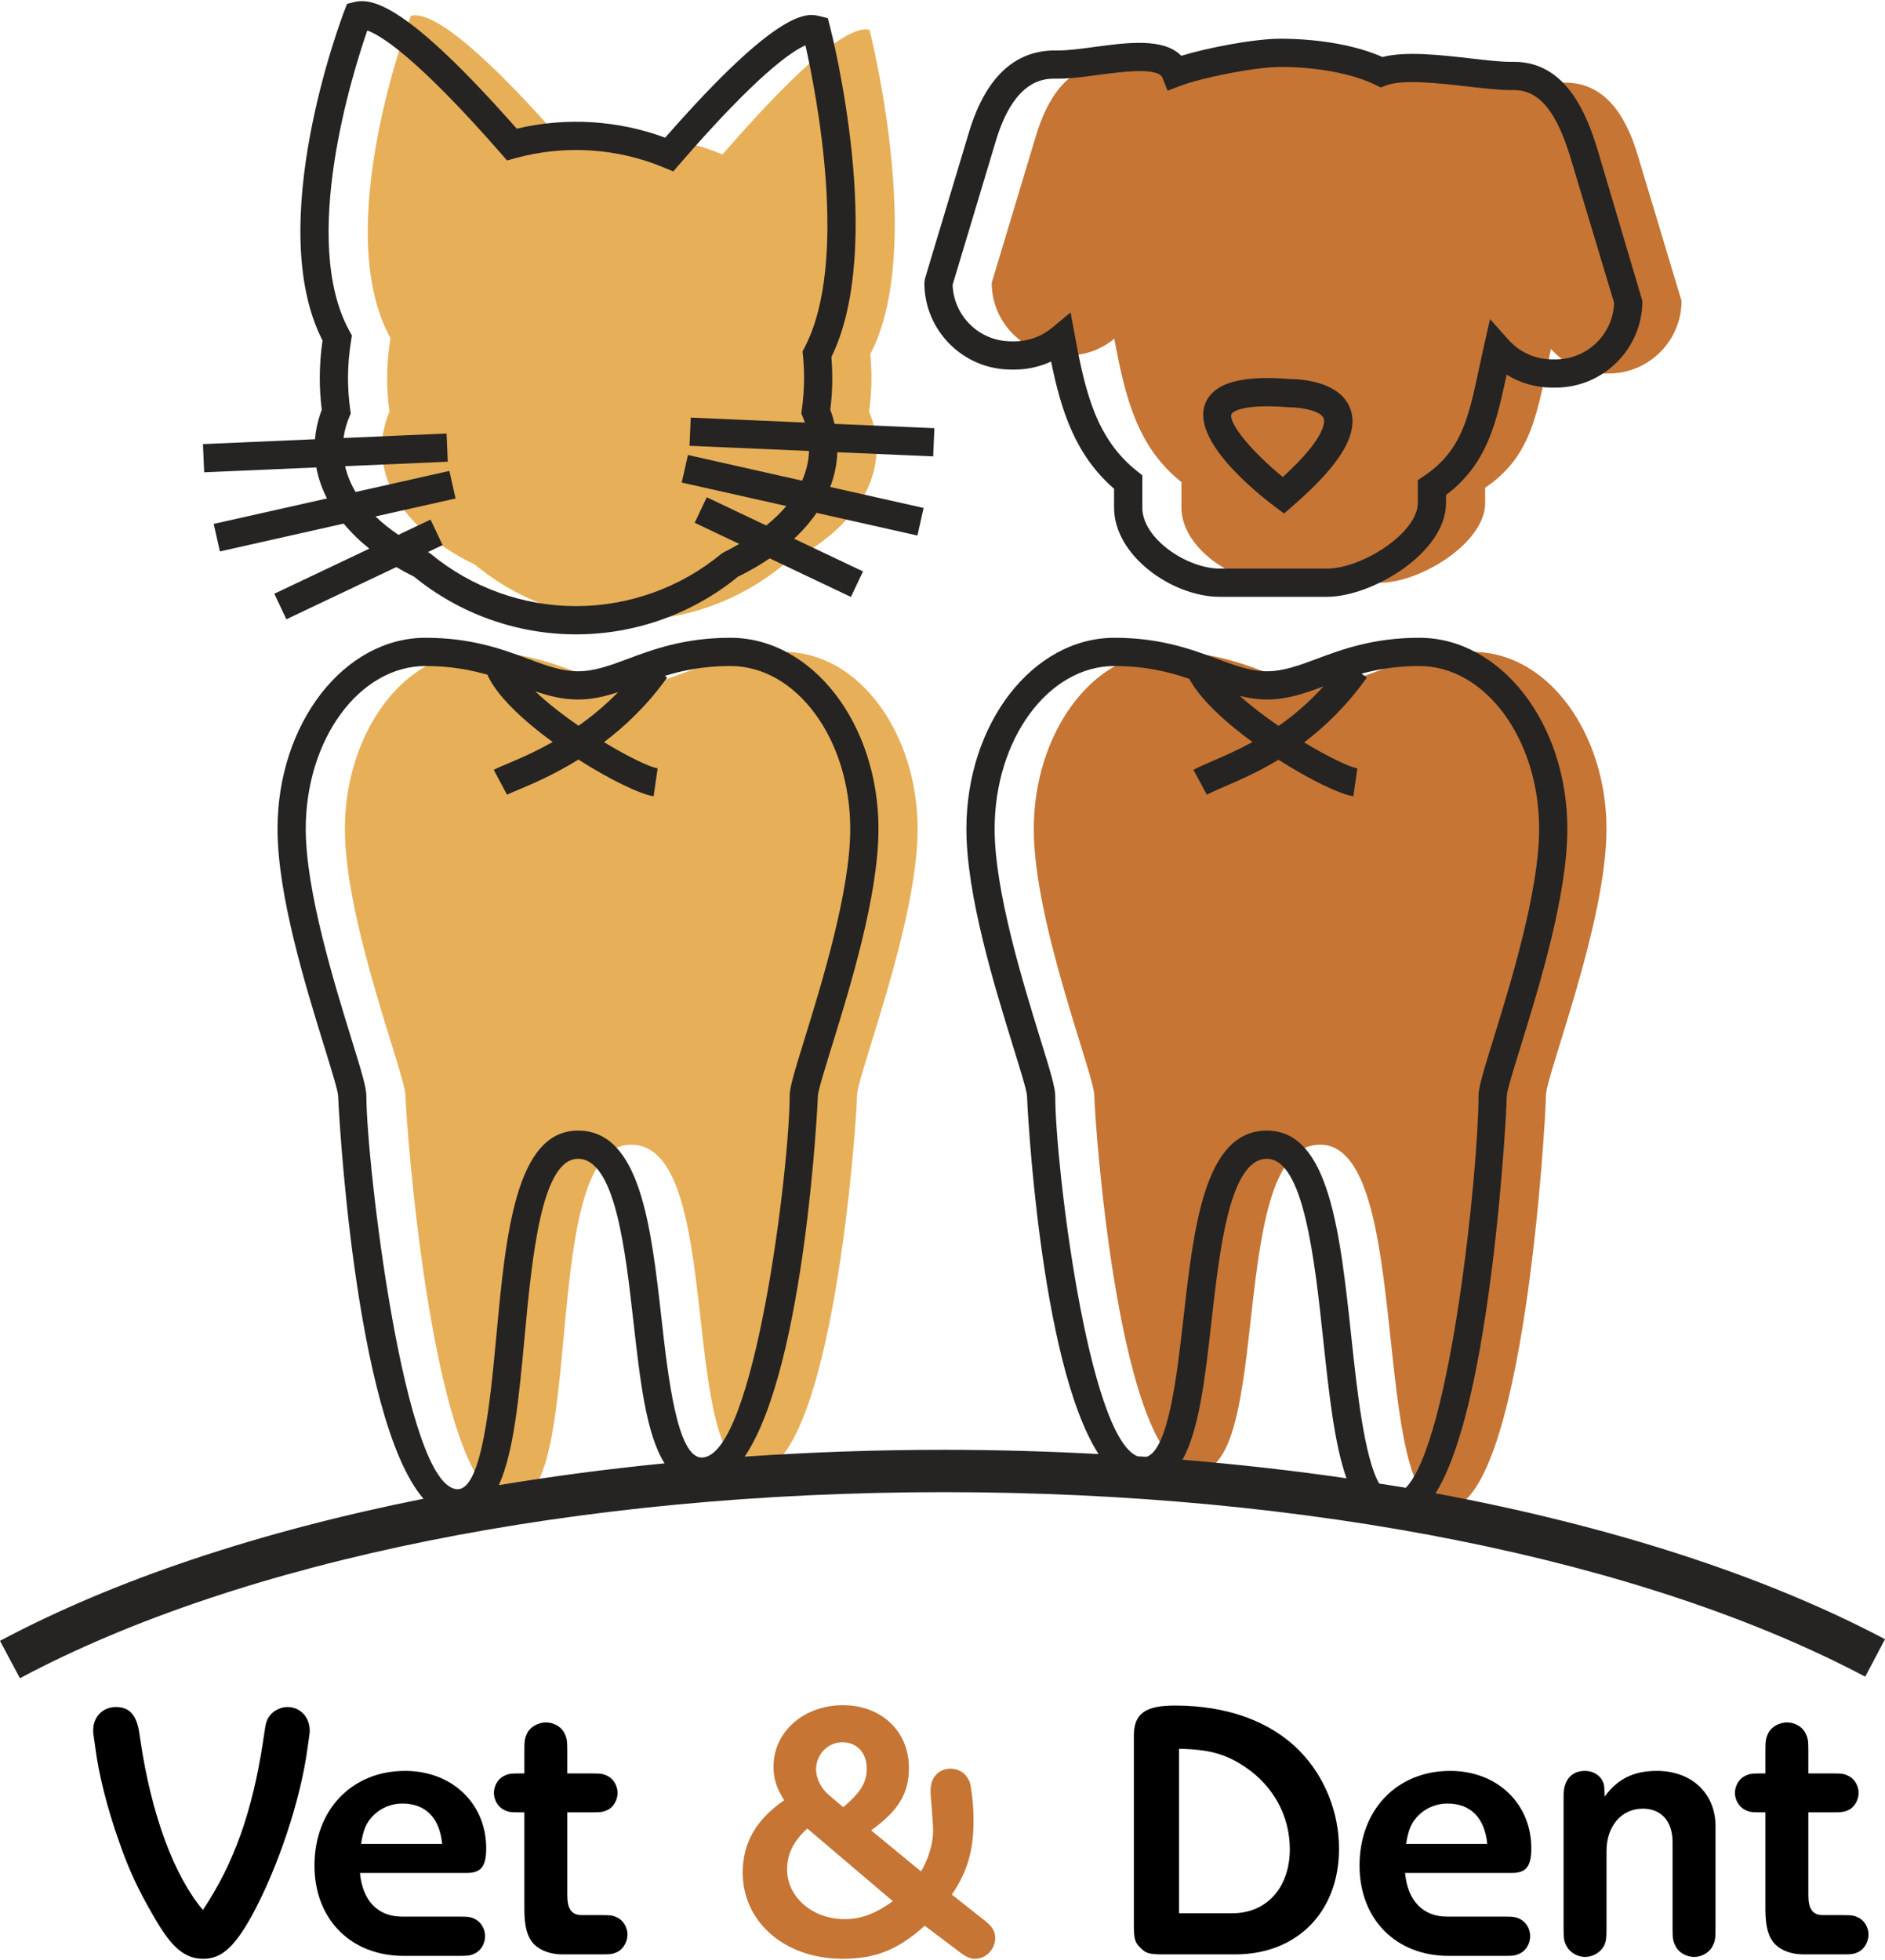 <?xml version="1.0" encoding="UTF-8"?>
<!DOCTYPE svg PUBLIC "-//W3C//DTD SVG 1.1//EN" "http://www.w3.org/Graphics/SVG/1.1/DTD/svg11.dtd">
<!-- Creator: CorelDRAW 2021 (64-Bit) -->
<svg xmlns="http://www.w3.org/2000/svg" xml:space="preserve" width="556px" height="578px" version="1.1" style="shape-rendering:geometricPrecision; text-rendering:geometricPrecision; image-rendering:optimizeQuality; fill-rule:evenodd; clip-rule:evenodd"
viewBox="0 0 619.61 643.38"
 xmlns:xlink="http://www.w3.org/1999/xlink"
 xmlns:xodm="http://www.corel.com/coreldraw/odm/2003">
 <defs>
  <style type="text/css">
   <![CDATA[
    .fil2 {fill:#E7AF58;fill-rule:nonzero}
    .fil1 {fill:#C67535;fill-rule:nonzero}
    .fil3 {fill:#252423;fill-rule:nonzero}
    .fil0 {fill:black;fill-rule:nonzero}
   ]]>
  </style>
 </defs>
 <g id="Vrstva_x0020_1">
  <g id="_3010230126944">
   <path class="fil0" d="M46.19 571.85c3.62,24.24 10.98,44.15 20.5,55.48 10.26,-15.32 16.29,-32.45 19.79,-55.48l0.36 -2.42c0.48,-3.37 0.72,-4.46 1.81,-5.91 1.2,-1.68 3.62,-2.89 5.79,-2.89 4.22,0 7.36,3.26 7.36,7.72 0,0.84 0,0.84 -0.36,3.26l-0.37 2.65c-2.29,17.01 -9.77,39.44 -18.45,55.25 -5.67,10.13 -9.89,13.87 -15.8,13.87 -6.04,0 -10.38,-3.62 -16.05,-13.51 -5.31,-9.05 -8.44,-15.8 -11.58,-24.85 -3.98,-11.22 -6.75,-22.32 -7.84,-30.88l-0.36 -2.53c-0.36,-2.42 -0.36,-2.42 -0.36,-3.38 0,-4.34 3.13,-7.6 7.48,-7.6 4.46,0 6.87,2.65 7.72,8.8l0.36 2.42z"/>
   <path class="fil0" d="M118.32 615.15c0.85,9.17 5.91,14.36 13.76,14.36l18.81 0c3.14,0 3.86,0.12 5.31,0.84 1.93,0.97 3.26,3.26 3.26,5.55 0,2.41 -1.33,4.7 -3.26,5.67 -1.45,0.72 -2.17,0.85 -5.31,0.85l-18.21 0c-17.37,0 -29.31,-12.07 -29.31,-29.68 0,-18.34 12.3,-31.12 29.79,-31.12 15.44,0 26.66,10.73 26.66,25.45 0,5.91 -1.69,8.08 -6.27,8.08l-35.23 0zm27.02 -9.53l0 0c-0.84,-8.56 -5.42,-13.27 -13.14,-13.27 -3.38,0 -6.76,1.33 -9.17,3.62 -2.54,2.41 -3.62,4.83 -4.34,9.65l26.65 0z"/>
   <path class="fil0" d="M186.47 622.51c0,4.47 1.45,6.51 4.71,6.51l6.51 0c3.14,0 3.86,0.13 5.31,0.85 1.93,0.96 3.26,3.25 3.26,5.55 0,2.29 -1.33,4.7 -3.26,5.67 -1.45,0.72 -2.17,0.84 -5.31,0.84l-12.78 0c-3.87,0 -7.24,-1.2 -9.41,-3.37 -2.18,-2.3 -3.14,-5.79 -3.14,-11.47l0 -31.84 -1.45 0c-3.13,0 -3.86,-0.12 -5.31,-0.85 -1.93,-0.96 -3.25,-3.25 -3.25,-5.55 0,-2.29 1.32,-4.58 3.25,-5.54 1.45,-0.73 2.18,-0.85 5.31,-0.85l1.45 0 0 -7.36c0,-3.38 0.12,-4.22 0.96,-5.91 0.97,-2.05 3.62,-3.5 6.16,-3.5 2.53,0 5.06,1.45 6.03,3.5 0.84,1.69 0.96,2.42 0.96,5.91l0 7.36 7.96 0c3.14,0 3.87,0.12 5.31,0.85 1.93,0.96 3.26,3.25 3.26,5.54 0,2.3 -1.33,4.59 -3.14,5.55 -1.56,0.73 -2.29,0.85 -5.43,0.85l-7.96 0 0 27.26z"/>
   <path class="fil1" d="M322.78 630.11c3.37,2.53 4.34,3.98 4.34,6.52 0,3.61 -3.02,6.75 -6.63,6.75 -1.69,0 -3.02,-0.61 -5.79,-2.78l-10.74 -8.08c-8.69,7.84 -16.17,10.86 -27.02,10.86 -18.94,0 -32.81,-12.06 -32.81,-28.35 0,-9.65 4.34,-17.37 13.63,-23.76 -2.53,-3.98 -3.5,-7.12 -3.5,-11.1 0,-11.34 9.89,-20.14 22.8,-20.14 12.66,0 21.71,8.56 21.71,20.62 0,8.33 -3.37,14 -12.42,20.51l16.4 13.51c2.54,-4.35 3.98,-9.29 3.98,-13.51 0,-0.97 -0.24,-4.82 -0.72,-10.62 -0.12,-0.84 -0.12,-1.81 -0.12,-2.53 0,-4.22 2.65,-7.12 6.63,-7.12 2.05,0 4.35,1.09 5.31,2.78 0.97,1.33 1.21,2.05 1.57,5.31l0.12 0.72c0.36,3.01 0.48,5.67 0.48,8.44 0,9.78 -2.05,16.65 -7.12,24.13l9.9 7.84zm-57.42 -29.55l0 0c-4.59,4.22 -6.64,8.44 -6.64,13.51 0,9.05 8.45,16.28 18.82,16.28 5.55,0 10.25,-1.81 15.93,-5.91l-28.11 -23.88zm11.82 -7l0 0c5.79,-4.95 7.72,-8.08 7.72,-12.79 0,-5.06 -3.26,-8.56 -7.96,-8.56 -4.83,0 -8.69,3.98 -8.69,8.93 0,2.89 1.57,6.15 4.1,8.32l4.83 4.1z"/>
   <path class="fil0" d="M382.36 641.93c-4.58,0 -5.79,-0.36 -7.48,-2.17 -1.81,-1.69 -2.17,-2.89 -2.17,-7.48l0 -62.25c0,-7.23 3.74,-9.88 13.51,-9.88 17.13,0 31.36,5.18 40.89,14.83 8.2,8.33 13.03,20.03 13.03,32.21 0,20.75 -13.75,34.74 -34.14,34.74l-23.64 0zm5.19 -13.51l0 0 17.49 0c11.34,0 18.93,-8.45 18.93,-21.11 0,-10.73 -5.3,-20.63 -14.59,-26.9 -6.39,-4.34 -12.06,-5.91 -21.83,-6.03l0 54.04z"/>
   <path class="fil0" d="M461.85 615.15c0.84,9.17 5.91,14.36 13.75,14.36l18.82 0c3.13,0 3.86,0.12 5.3,0.84 1.94,0.97 3.26,3.26 3.26,5.55 0,2.41 -1.32,4.7 -3.26,5.67 -1.44,0.72 -2.17,0.85 -5.3,0.85l-18.22 0c-17.37,0 -29.31,-12.07 -29.31,-29.68 0,-18.34 12.31,-31.12 29.8,-31.12 15.44,0 26.66,10.73 26.66,25.45 0,5.91 -1.69,8.08 -6.28,8.08l-35.22 0zm27.02 -9.53l0 0c-0.85,-8.56 -5.43,-13.27 -13.15,-13.27 -3.38,0 -6.75,1.33 -9.17,3.62 -2.53,2.41 -3.62,4.83 -4.34,9.65l26.66 0z"/>
   <path class="fil0" d="M527.47 590.06c4.22,-5.79 9.52,-8.44 17.13,-8.44 11.45,0 19.3,7.36 19.3,18.21l0 33.54c0,3.37 -0.13,4.22 -0.97,5.79 -0.96,2.17 -3.62,3.61 -6.03,3.61 -2.54,0 -5.19,-1.44 -6.16,-3.61 -0.84,-1.57 -0.96,-2.42 -0.96,-5.79l0 -28.35c0,-6.88 -3.74,-10.98 -9.77,-10.98 -7.12,0 -11.94,5.79 -11.94,13.99l0 25.22c0,3.49 -0.12,4.34 -0.84,5.91 -1.09,2.05 -3.62,3.61 -6.16,3.61 -2.53,0 -5.07,-1.44 -6.15,-3.61 -0.85,-1.57 -0.96,-2.42 -0.96,-5.91l0 -43.55c0,-5.07 2.65,-8.08 6.99,-8.08 3.5,0 6.28,2.41 6.39,5.54l0.13 2.9z"/>
   <path class="fil0" d="M594.41 622.51c0,4.47 1.44,6.51 4.7,6.51l6.52 0c3.13,0 3.86,0.13 5.31,0.85 1.93,0.96 3.25,3.25 3.25,5.55 0,2.29 -1.32,4.7 -3.25,5.67 -1.45,0.72 -2.18,0.84 -5.31,0.84l-12.79 0c-3.86,0 -7.24,-1.2 -9.41,-3.37 -2.17,-2.3 -3.13,-5.79 -3.13,-11.47l0 -31.84 -1.45 0c-3.14,0 -3.86,-0.12 -5.31,-0.85 -1.93,-0.96 -3.26,-3.25 -3.26,-5.55 0,-2.29 1.33,-4.58 3.26,-5.54 1.45,-0.73 2.17,-0.85 5.31,-0.85l1.45 0 0 -7.36c0,-3.38 0.12,-4.22 0.96,-5.91 0.97,-2.05 3.62,-3.5 6.15,-3.5 2.54,0 5.07,1.45 6.04,3.5 0.84,1.69 0.96,2.42 0.96,5.91l0 7.36 7.96 0c3.14,0 3.86,0.12 5.31,0.85 1.93,0.96 3.26,3.25 3.26,5.54 0,2.3 -1.33,4.59 -3.14,5.55 -1.57,0.73 -2.29,0.85 -5.43,0.85l-7.96 0 0 27.26z"/>
  </g>
  <path class="fil2" d="M207.5 375.83c31.14,0 14.99,107.45 40.67,107.45 25.68,0 33.54,-116.89 33.54,-123.56 0,-6.67 19.92,-56.75 19.92,-87.67 0,-30.92 -18.87,-58.18 -44.03,-58.18 -25.16,0 -35.64,11.01 -50.1,11.01 -14.46,0 -24.95,-11.01 -50.1,-11.01 -25.16,0 -44.03,27.26 -44.03,58.18 0,30.92 19.92,81 19.92,87.67 0,6.67 8.98,133.96 34.66,133.96 25.69,0 8.41,-117.85 39.55,-117.85z"/>
  <path class="fil1" d="M433.94 375.83c31.13,0 15.69,119.64 41.37,119.64 25.68,0 32.84,-129.08 32.84,-135.75 0,-6.67 19.91,-56.75 19.91,-87.67 0,-30.92 -18.86,-58.18 -44.02,-58.18 -25.16,0 -35.64,11.01 -50.1,11.01 -14.47,0 -24.95,-11.01 -50.11,-11.01 -25.16,0 -44.02,27.26 -44.02,58.18 0,30.92 19.91,81 19.91,87.67 0,6.67 7.86,123.56 33.55,123.56 25.68,0 9.53,-107.45 40.67,-107.45z"/>
  <path class="fil2" d="M286.45 123.87c0,-2.64 -0.14,-5.25 -0.39,-7.83 18.24,-34.75 -0.25,-106.6 -0.25,-106.6 -8.57,-2.14 -30.09,19.91 -48.32,40.96 -9.43,-3.94 -19.78,-6.12 -30.64,-6.12 -7.3,0 -14.37,1 -21.09,2.84 -19.46,-22.25 -41.67,-44.57 -50.71,-42.31 0,0 -26.76,69.69 -6.7,105.92 -0.71,4.28 -1.1,8.66 -1.1,13.14 0,3.74 0.28,7.42 0.78,11.02 -1.63,3.86 -2.49,7.9 -2.49,12.07 0,15.48 11.95,29.28 30.59,38.25 13.77,11.4 31.44,18.26 50.72,18.26 19.28,0 36.95,-6.86 50.72,-18.26 18.64,-8.97 30.59,-22.77 30.59,-38.25 0,-4.17 -0.87,-8.21 -2.49,-12.07 0.5,-3.6 0.78,-7.28 0.78,-11.02z"/>
  <path class="fil1" d="M538.33 50.64c-3.84,-12.94 -10.73,-23.86 -23.86,-23.86l-1.23 0c-10.31,0 -34.51,-6.37 -44.41,-2.73 -9.27,-4.52 -19.57,-7.06 -30.43,-7.06 -8.62,0 -26.8,3.57 -34.48,6.48 -3.87,-9.75 -26.13,-2.62 -38.45,-2.62l-1.23 0c-13.13,0 -20.02,10.91 -23.86,23.86l-14.4 47.87c0,13.12 10.74,23.86 23.87,23.86l1.23 0c5.76,0 11.06,-2.07 15.2,-5.51 3.59,19.55 7.66,35.69 22.06,47.14l0 8.4c0,13.12 17.02,24.66 30.15,24.66l35.21 0c13.13,0 34.48,-13.05 34.48,-26.17l0 -5.04c15.9,-10.74 17.07,-25.5 21.64,-45.61 4.38,4.93 10.74,8.06 17.81,8.06l1.23 0c13.13,0 23.87,-10.74 23.87,-23.86l-14.4 -47.87z"/>
  <g id="_3010230136304">
   <path class="fil3" d="M66.71 145.58l0.4 9.27 36.86 -1.6c0.64,3.5 1.84,6.9 3.51,10.19l-37.24 8.37 2.04 9.05 40.69 -9.15c2.39,2.9 5.2,5.65 8.43,8.23l-31.24 14.82 3.98 8.39 36.13 -17.15c1.87,1.09 3.79,2.15 5.83,3.15 14.99,12.23 33.87,18.96 53.25,18.96 19.37,0 38.25,-6.73 53.24,-18.96 3.77,-1.84 7.23,-3.86 10.4,-6.02l26.71 12.68 3.98 -8.38 -22.64 -10.75c2.87,-2.69 5.34,-5.53 7.37,-8.5l33.15 7.45 2.04 -9.06 -30.7 -6.9c1.41,-3.69 2.19,-7.51 2.34,-11.42l31.5 1.37 0.39 -9.27 -32.81 -1.42c-0.37,-1.56 -0.81,-3.11 -1.4,-4.64 0.44,-3.52 0.66,-7.02 0.66,-10.42 0,-2.27 -0.1,-4.59 -0.29,-6.92 17.82,-36.28 0.28,-105.69 -0.49,-108.66l-0.69 -2.68 -2.68 -0.67c-3.92,-0.98 -12.99,-3.25 -50.79,39.94 -15.44,-5.74 -32.52,-6.81 -48.78,-2.96 -35.18,-39.86 -47.05,-43.21 -53.44,-41.61l-2.34 0.59 -0.87 2.25c-1.11,2.89 -26.63,70.41 -7.19,108.4 -0.6,4.11 -0.91,8.25 -0.91,12.32 0,3.4 0.22,6.9 0.66,10.42 -1.21,3.17 -1.95,6.42 -2.24,9.69l-36.82 1.6zm54.02 -135.92l0 0c4.25,1.48 16.02,8.49 44.03,40.51l1.92 2.19 2.8 -0.77c16.18,-4.43 33.43,-3.3 48.72,3.09l3.1 1.29 2.2 -2.54c25.52,-29.48 36.84,-37 41.25,-38.89 3.45,15.29 14.54,71.07 -0.3,99.34l-0.65 1.23 0.14 1.38c0.24,2.48 0.36,4.97 0.36,7.38 0,3.37 -0.24,6.87 -0.73,10.38l-0.18 1.26 0.5 1.18c0.25,0.6 0.46,1.21 0.66,1.81l-37.5 -1.63 -0.4 9.27 39.28 1.71c-0.11,3.32 -0.89,6.58 -2.27,9.75l-37.53 -8.44 -2.04 9.06 34.38 7.72c-1.85,2.23 -4.11,4.35 -6.61,6.39l-19.54 -9.28 -3.97 8.38 14.64 6.96c-1.59,0.9 -3.19,1.81 -4.93,2.65l-0.95 0.6c-13.39,11.08 -30.36,17.19 -47.76,17.19 -17.41,0 -34.37,-6.11 -47.77,-17.19l-0.91 -0.58 4.82 -2.29 -3.97 -8.38 -10.56 5.01c-2.8,-1.91 -5.34,-3.91 -7.53,-6.04l26.32 -5.91 -2.04 -9.05 -30.82 6.92c-1.65,-2.74 -2.77,-5.58 -3.45,-8.48l33.75 -1.47 -0.4 -9.27 -33.86 1.47c0.31,-2.31 0.92,-4.62 1.87,-6.88l0.5 -1.18 -0.18 -1.26c-0.49,-3.51 -0.73,-7.01 -0.73,-10.38 0,-4.08 0.35,-8.24 1.03,-12.37l0.27 -1.6 -0.78 -1.41c-16.43,-29.67 1.02,-85 5.82,-98.83z"/>
   <path class="fil3" d="M332.34 121.08l1.23 0c4.14,0 8.21,-0.92 11.93,-2.64 3.34,16.4 8.05,30.85 20.7,41.81l0 6.22c0,15.78 19.12,29.3 34.78,29.3l35.22 0c14.73,0 39.11,-14.4 39.11,-30.82l0 -2.64c13.65,-10.26 16.58,-23.89 19.92,-39.55 4.45,2.75 9.6,4.25 14.9,4.25l1.23 0c15.72,0 28.5,-12.79 28.5,-28.5l-14.59 -49.21c-3.75,-12.6 -10.68,-29.35 -27.61,-29.35l-1.23 0c-3.16,0 -7.83,-0.53 -12.78,-1.1 -10.13,-1.16 -21.49,-2.47 -29.21,-0.49 -12.31,-5.41 -27.43,-6.01 -33.54,-6.01 -8.42,0 -23.62,2.88 -32.61,5.61 -5.84,-5.97 -17.81,-4.35 -28.57,-2.9 -4.39,0.59 -8.53,1.15 -11.76,1.15l-1.23 0c-13.42,0 -22.94,9.14 -28.31,27.16l-14.39 47.87 -0.19 1.34c0,15.71 12.79,28.5 28.5,28.5zm-5.03 -75.05l0 0c6.12,-20.55 16.13,-20.55 19.42,-20.55l1.23 0c3.85,0 8.3,-0.59 13,-1.23 7.37,-0.99 19.72,-2.65 21.14,0.94l1.69 4.24 4.27 -1.62c6.97,-2.64 24.48,-6.18 32.84,-6.18 11.99,0 23.64,2.19 31.16,5.86l1.78 0.86 1.86 -0.68c5.57,-2.05 17.39,-0.69 26.89,0.4 5.22,0.59 10.15,1.16 13.84,1.16l1.23 0c8.28,0 14.05,7.01 18.72,22.73l14.19 47.2c-0.34,10.3 -8.83,18.57 -19.21,18.57l-1.23 0c-5.44,0 -10.67,-2.37 -14.35,-6.5l-5.99 -6.74 -2 8.8c-0.58,2.56 -1.1,5.03 -1.62,7.42 -3.46,16.28 -5.75,27.03 -18.1,35.36l-2.04 1.38 0 7.5c0,9.78 -18.32,21.54 -29.83,21.54l-35.22 0c-10.9,0 -25.5,-9.9 -25.5,-20.02l0 -10.64 -1.75 -1.39c-13.28,-10.55 -16.96,-25.67 -20.39,-44.35l-1.43 -7.79 -6.1 5.06c-3.45,2.86 -7.79,4.44 -12.24,4.44l-1.23 0c-10.38,0 -18.87,-8.27 -19.21,-18.58l14.18 -47.19z"/>
   <path class="fil3" d="M419.07 166.15l3 2.24 2.82 -2.45c15.97,-13.81 21.97,-24.01 18.91,-32.09 -3.49,-9.2 -17.11,-9.64 -19.57,-9.64 -10.48,-0.83 -24.68,-0.85 -28.1,8.17 -4.53,11.94 16.42,28.86 22.94,33.77zm-14.27 -30.48l0 0c0.02,-0.03 1.31,-2.51 11.72,-2.51 2.03,0 4.39,0.09 7.16,0.31l0.22 0.02 0.21 0c4.07,0.02 10.09,1.23 11.01,3.65 0.21,0.56 1.51,5.61 -13.45,19.26 -10.07,-8.18 -17.99,-17.75 -16.87,-20.73z"/>
   <path class="fil3" d="M471.87 490.4c5.72,-9.17 11.6,-26.67 16.57,-59.61 4.96,-32.8 6.84,-67.25 6.84,-71.04 0.07,-1.69 2.34,-9.02 4.54,-16.11 6.12,-19.82 15.38,-49.77 15.38,-71.59 0,-34.64 -21.83,-62.82 -48.67,-62.82 -15.14,0 -25.45,3.84 -33.74,6.93 -5.88,2.19 -10.96,4.08 -16.36,4.08 -5.4,0 -10.48,-1.89 -16.36,-4.08 -8.29,-3.09 -18.6,-6.93 -33.74,-6.93 -26.84,0 -48.67,28.18 -48.67,62.82 0,21.82 9.26,51.77 15.38,71.59 2.2,7.09 4.47,14.42 4.54,16.08 0,1.06 4,87.44 23.51,117.77 -16.71,-0.89 -33.64,-1.39 -50.78,-1.39 -22.22,0 -44.11,0.78 -65.54,2.25 20,-29.5 24.08,-117.56 24.08,-118.6 0.07,-1.69 2.34,-9.02 4.53,-16.11 6.13,-19.82 15.38,-49.77 15.38,-71.59 0,-34.64 -21.83,-62.82 -48.66,-62.82 -15.15,0 -25.46,3.84 -33.74,6.93 -5.88,2.19 -10.96,4.08 -16.37,4.08 -5.4,0 -10.48,-1.89 -16.36,-4.08 -8.28,-3.09 -18.59,-6.93 -33.74,-6.93 -26.83,0 -48.67,28.18 -48.67,62.82 0,21.82 9.26,51.77 15.39,71.59 2.19,7.09 4.46,14.42 4.53,16.08 0,1.21 5.07,105.82 28.06,132.46 -53.68,10.72 -101.35,26.53 -139.2,46.71l6.55 12.28c72.88,-38.86 183.6,-61.15 303.76,-61.15 119.54,0 229.9,22.1 302.8,60.64l6.5 -12.31c-39.91,-21.1 -90.66,-37.34 -147.74,-47.95zm-281.88 -260.88l0 0c4.71,0 8.97,-1.04 13.19,-2.42 -4.26,4.36 -8.69,8.01 -13.01,11.03 -5.2,-3.56 -10.22,-7.46 -14.21,-11.29 4.5,1.52 9.02,2.68 14.03,2.68zm-74.52 111.38l0 0c-5.59,-18.12 -14.97,-48.43 -14.97,-68.85 0,-29.52 17.67,-53.54 39.39,-53.54 8.27,0 14.86,1.28 20.58,2.94l-0.2 0.1c3.22,6.98 11.83,14.96 21.39,21.93 -6.15,3.48 -11.54,5.75 -15.07,7.23 -1.92,0.8 -3.39,1.43 -4.3,1.91l4.37 8.19c0.75,-0.4 1.95,-0.89 3.52,-1.54 4.49,-1.88 11.78,-4.96 19.96,-10.01 10.34,6.6 20.34,11.42 24.71,12.05l1.32 -9.18c-2.63,-0.38 -9.69,-3.8 -17.63,-8.6 7.09,-5.36 14.37,-12.27 20.75,-21.24l-0.76 -0.54c5.94,-1.81 12.81,-3.24 21.57,-3.24 21.72,0 39.38,24.02 39.38,53.54 0,20.42 -9.37,50.73 -14.96,68.85 -3.43,11.09 -4.95,16.12 -4.95,18.82 0,23 -11.54,118.92 -28.91,118.92 -8.07,0 -11.06,-26.43 -13.23,-45.73 -3.43,-30.34 -6.97,-61.72 -27.44,-61.72 -20.54,0 -23.74,34.26 -26.83,67.38 -1.99,21.3 -4.71,50.47 -12.71,50.47 -17.59,0 -30.03,-107.82 -30.03,-129.32 0,-2.7 -1.52,-7.73 -4.95,-18.82zm56.93 98.54l0 0c2.45,-26.28 5.5,-58.97 17.59,-58.97 12.18,0 15.52,29.65 18.22,53.48 2.19,19.46 4.2,37.1 10.24,46.6 -18.64,1.83 -36.82,4.24 -54.48,7.16 4.92,-10.81 6.6,-28.71 8.43,-48.27zm244.03 -209.92l0 0c6.71,0 12.54,-2.05 18.61,-4.31 -4.87,5.38 -9.9,9.61 -14.76,12.99 -4.56,-3.12 -9.01,-6.49 -12.74,-9.87 2.85,0.7 5.77,1.19 8.89,1.19zm-69.57 130.2l0 0c0,-2.7 -1.52,-7.73 -4.95,-18.82 -5.6,-18.12 -14.97,-48.43 -14.97,-68.85 0,-29.52 17.67,-53.54 39.39,-53.54 10.29,0 17.99,1.97 24.61,4.22 3.6,6.71 11.72,14.18 20.76,20.77 -4.83,2.64 -9.24,4.56 -12.83,6.1 -2.61,1.13 -4.85,2.1 -6.57,3.03l4.38 8.18c1.53,-0.82 3.53,-1.68 5.87,-2.69 4.81,-2.07 10.97,-4.75 17.69,-8.8 10.31,6.57 20.26,11.37 24.62,11.99l1.32 -9.18c-2.61,-0.38 -9.61,-3.76 -17.5,-8.52 6.89,-5.21 14.01,-12.04 20.62,-21.32l-1.77 -1.26c5.35,-1.45 11.47,-2.52 19,-2.52 21.72,0 39.39,24.02 39.39,53.54 0,20.42 -9.37,50.73 -14.97,68.85 -3.43,11.09 -4.95,16.12 -4.95,18.82 0,23.99 -9.13,113.64 -23.9,128.86 -2.88,-0.49 -5.84,-0.93 -8.76,-1.39 -4.88,-8.55 -7.27,-30.6 -9.1,-47.72 -3.77,-35.11 -7.32,-68.28 -27.81,-68.28 -20.46,0 -24.01,31.38 -27.43,61.72 -2.08,18.4 -4.89,43.22 -12.15,45.5 -0.97,-0.07 -1.96,-0.11 -2.93,-0.17 -16.33,-6.44 -27.06,-96.34 -27.06,-118.52zm95.74 125.75l0 0c-17.51,-2.57 -35.55,-4.57 -53.93,-6.1 5.49,-9.74 7.44,-26.73 9.55,-45.42 2.69,-23.83 6.04,-53.48 18.21,-53.48 12.15,0 15.72,33.26 18.58,59.99 1.89,17.64 3.66,33.92 7.59,45.01z"/>
  </g>
 </g>
</svg>
